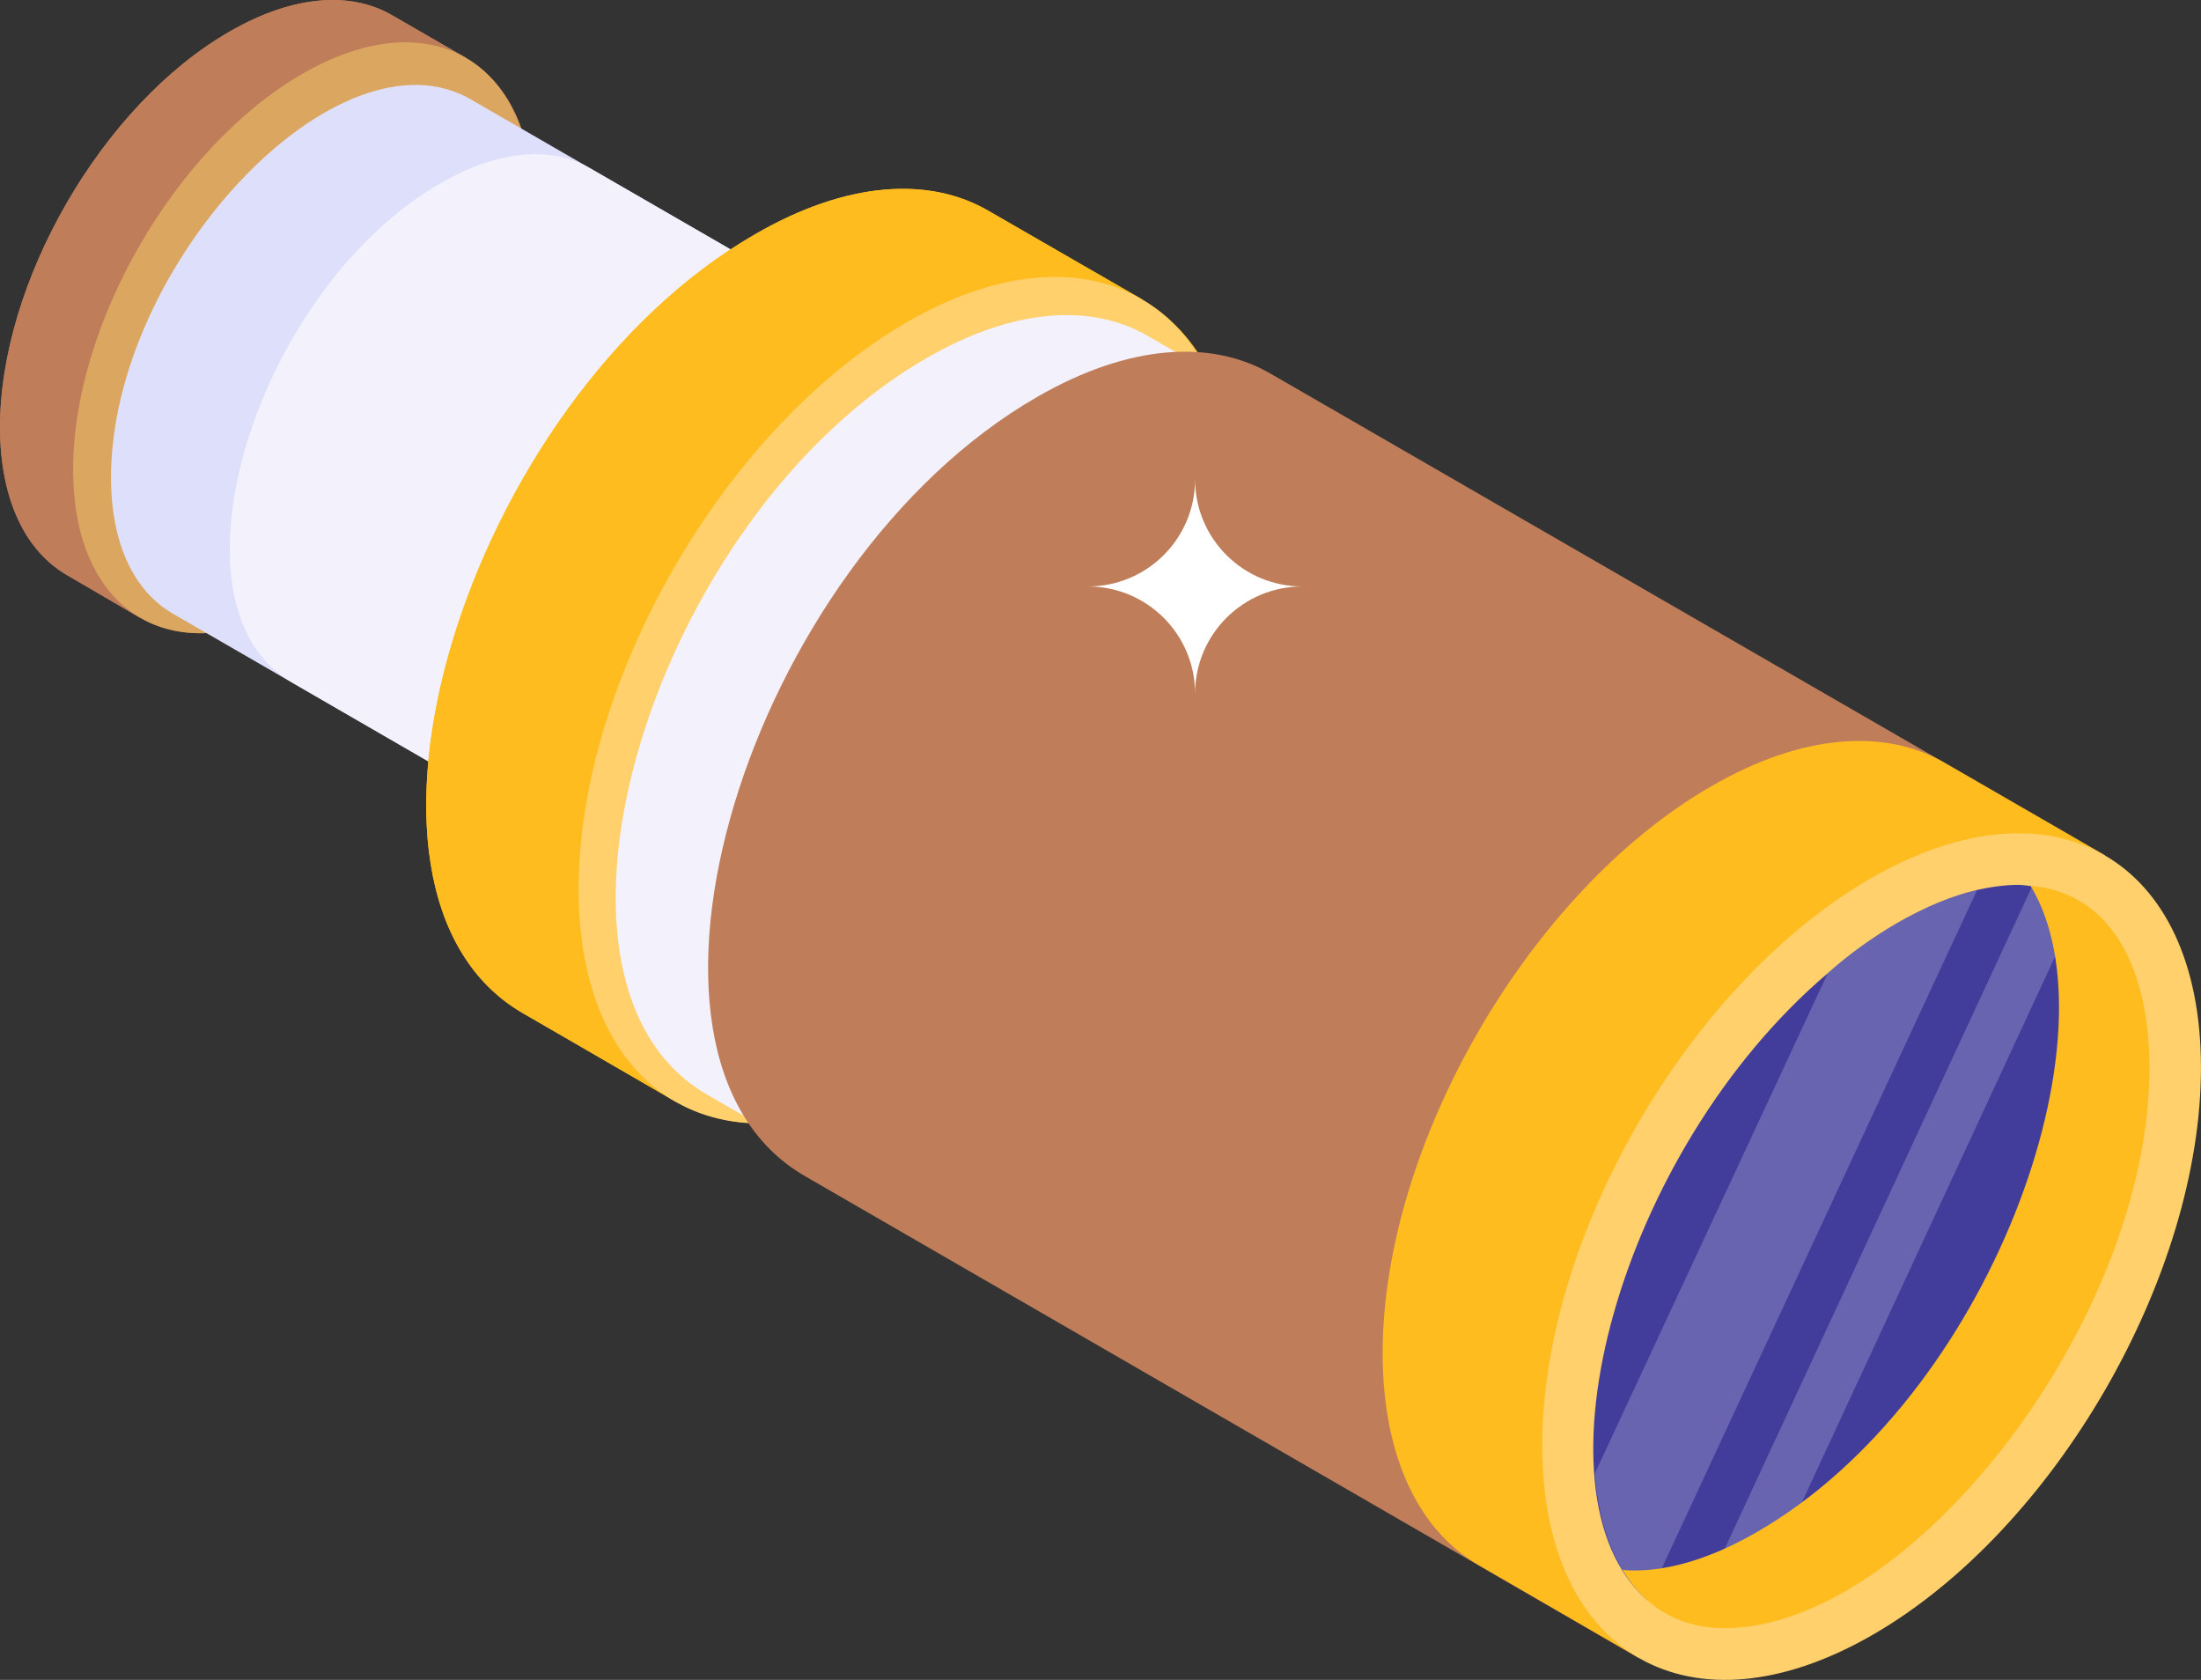 <svg width="190" height="145" viewBox="0 0 190 145" fill="none" xmlns="http://www.w3.org/2000/svg">
<rect x="0" y="0" width="190" height="145" fill="#333333" stroke="none"/>
<g clip-path="url(#clip0_70_56462)">
<path d="M10.847 52.453C11.241 52.77 11.678 53.087 12.111 53.323C11.665 53.1 11.22 52.774 10.847 52.453Z" fill="#BF7D5A"/>
<path d="M26.203 51.94C20.703 55.105 15.712 55.422 12.111 53.323C11.674 53.087 11.241 52.771 10.847 52.454C11.125 52.689 11.399 52.891 11.678 53.087L5.822 49.648C2.217 47.588 0.039 43.202 0 36.954C-0.038 24.379 8.827 9.033 19.794 2.745C25.337 -0.458 30.323 -0.775 33.924 1.362L40.217 4.998C52.71 12.348 43.613 41.892 26.207 51.94H26.203Z" fill="#BF7D5A"/>
<path d="M10.847 52.453C11.241 52.77 11.678 53.087 12.111 53.323C11.665 53.1 11.22 52.774 10.847 52.453Z" fill="#BF7D5A"/>
<path d="M40.213 4.985L12.098 53.319L5.8 49.661C2.234 47.592 0.021 43.207 3.88443e-05 36.941C-0.021 24.366 8.831 9.046 19.798 2.732C25.315 -0.458 30.323 -0.767 33.915 1.349L40.213 4.985Z" fill="#BF7D5A"/>
<path d="M26.096 6.373C37.058 0.051 45.962 5.122 46.001 17.705C46.035 30.289 37.186 45.617 26.229 51.939C15.266 58.261 6.345 53.181 6.311 40.598C6.276 28.014 15.138 12.694 26.1 6.373H26.096Z" fill="#DBA660"/>
<path d="M79.479 31.005C76.161 29.087 71.591 29.369 66.523 32.277C50.644 41.447 42.13 68.695 53.675 75.373L14.907 52.96C11.631 51.062 9.604 47.036 9.582 41.289C9.548 22.876 29.251 1.881 40.711 8.618L79.479 31.01V31.005Z" fill="#DEDFFB"/>
<path d="M79.479 31.005C76.16 29.086 71.59 29.369 66.523 32.277C50.644 41.447 42.129 68.695 53.675 75.372L25.178 58.892C13.676 52.24 22.027 25.026 38.027 15.818C43.094 12.888 47.685 12.61 50.982 14.546L79.479 31.005Z" fill="#F3F1FC"/>
<path d="M98.522 25.801L85.382 18.245C80.238 15.2 73.074 15.637 65.194 20.224C40.458 34.418 27.082 76.969 45.127 87.45L57.949 94.847C63.137 98.05 70.416 97.733 78.493 93.069C103.465 78.678 116.412 36.196 98.522 25.805V25.801ZM78.296 27.818C76.315 28.966 74.416 30.268 72.594 31.771C74.416 30.268 76.315 28.923 78.296 27.775C79.445 27.141 80.594 26.55 81.7 26.075C80.594 26.589 79.445 27.141 78.296 27.814V27.818Z" fill="#FEBC1F"/>
<path d="M98.531 25.81L58.254 95.061L45.126 87.446C27.176 77.06 40.209 34.581 65.181 20.212C73.087 15.638 80.255 15.201 85.404 18.229L98.535 25.81H98.531Z" fill="#FEBC1F"/>
<path d="M78.3 27.801C94.004 18.742 106.766 26.006 106.813 44.033C106.865 62.06 94.188 84.023 78.484 93.082C62.781 102.14 49.996 94.864 49.949 76.837C49.898 58.81 62.596 36.859 78.3 27.801Z" fill="#FFD06C"/>
<path d="M156.347 62.073C151.447 59.242 144.699 59.658 137.222 63.949C122.363 72.532 110.368 93.292 110.398 110.33C110.428 118.784 113.42 124.763 118.256 127.56L61.036 94.478C44.059 84.657 56.384 44.487 80.002 30.898C87.479 26.576 94.257 26.161 99.127 29.022L156.347 62.073Z" fill="#F3F1FC"/>
<path d="M181.713 73.835C176.53 70.841 169.397 71.278 161.491 75.818C136.707 90.132 123.413 132.662 141.436 143.087L69.464 101.503C51.514 91.121 64.547 48.643 89.519 34.269C97.425 29.699 104.593 29.262 109.742 32.286L181.713 73.835Z" fill="#BF7D5A"/>
<path d="M143.099 137.835C150.816 137.972 160.651 134.769 166.271 129.239C170.726 124.858 173.409 119.024 176.895 113.778C179.853 109.324 182.605 104.779 184.346 99.781C184.976 92.367 181.628 87.429 180.474 80.234C179.167 79.124 177.431 78.221 176.093 77.124C175.866 76.94 175.72 76.739 175.613 76.529C175.158 76.473 174.721 76.379 174.241 76.379C171.099 76.379 167.454 77.518 163.712 79.681C142.722 91.789 130.238 127.445 142.152 138.079C142.418 137.929 142.726 137.827 143.099 137.835Z" fill="#423D9B"/>
<path d="M112.421 50.62C107.306 50.62 103.165 54.753 103.165 59.867C103.165 54.757 99.028 50.62 93.909 50.62C99.024 50.62 103.165 46.487 103.165 41.373C103.165 46.483 107.302 50.62 112.421 50.62Z" fill="white"/>
<path d="M181.714 73.835L141.436 143.086L127.662 135.103C122.547 132.143 119.384 125.856 119.354 116.883C119.319 98.865 132.005 76.915 147.721 67.869C155.627 63.295 162.795 62.858 167.944 65.882L181.714 73.831V73.835Z" fill="#FEBC1F"/>
<path d="M161.483 75.822C177.186 66.764 189.949 74.028 189.996 92.055C190.048 110.082 177.371 132.045 161.667 141.103C145.963 150.162 133.179 142.885 133.132 124.858C133.081 106.831 145.779 84.881 161.483 75.822Z" fill="#FFD06C"/>
<path d="M184.333 99.786C182.592 104.767 179.861 109.315 176.89 113.787C170.22 123.779 167.977 132.525 152.308 136.645C146.358 138.268 143.181 137.549 142.216 138.028C142.178 138.028 142.178 138.067 142.139 138.067C131.76 128.85 139.777 99.315 157.774 84.007C159.673 82.307 161.693 80.885 163.712 79.699C166.125 78.315 168.462 77.326 170.678 76.812C171.943 76.534 173.131 76.375 174.241 76.375C174.635 76.375 175.034 76.452 175.428 76.495C175.506 76.534 175.548 76.534 175.626 76.534C175.746 76.731 175.861 76.927 176.101 77.129C176.972 77.84 178.001 78.474 178.991 79.146C179.505 79.502 180.02 79.857 180.496 80.251C181.589 87.344 185.066 92.663 184.337 99.786H184.333Z" fill="#423D9B"/>
<g opacity="0.2">
<path d="M170.679 76.811L142.217 138.027C142.178 138.027 142.178 138.066 142.139 138.066C139.644 135.851 138.062 132.134 137.668 127.191L157.774 84.01C159.674 82.31 161.693 80.888 163.712 79.702C166.126 78.318 168.462 77.329 170.679 76.815V76.811Z" fill="white"/>
<path d="M178.991 79.145L152.312 136.644C150.572 137.119 148.788 137.436 147.048 137.633L175.428 76.498C175.506 76.537 175.548 76.537 175.626 76.537C175.746 76.734 175.861 76.931 176.102 77.132C176.972 77.843 178.001 78.477 178.991 79.149V79.145Z" fill="white"/>
</g>
<path d="M185.554 92.062C185.606 114.089 164.856 140.532 148.895 140.532C144.99 140.532 141.98 138.751 140.047 135.483C140.42 135.555 140.754 135.555 141.123 135.555C144.283 135.555 147.927 134.403 151.643 132.249C171.823 120.638 183.004 89.184 175.287 76.459C181.683 76.977 185.512 82.738 185.55 92.058L185.554 92.062Z" fill="#FEBC1F"/>
</g>
<defs>
<clipPath id="clip0_70_56462">
<rect width="190" height="145" fill="white"/>
</clipPath>
</defs>
</svg>
